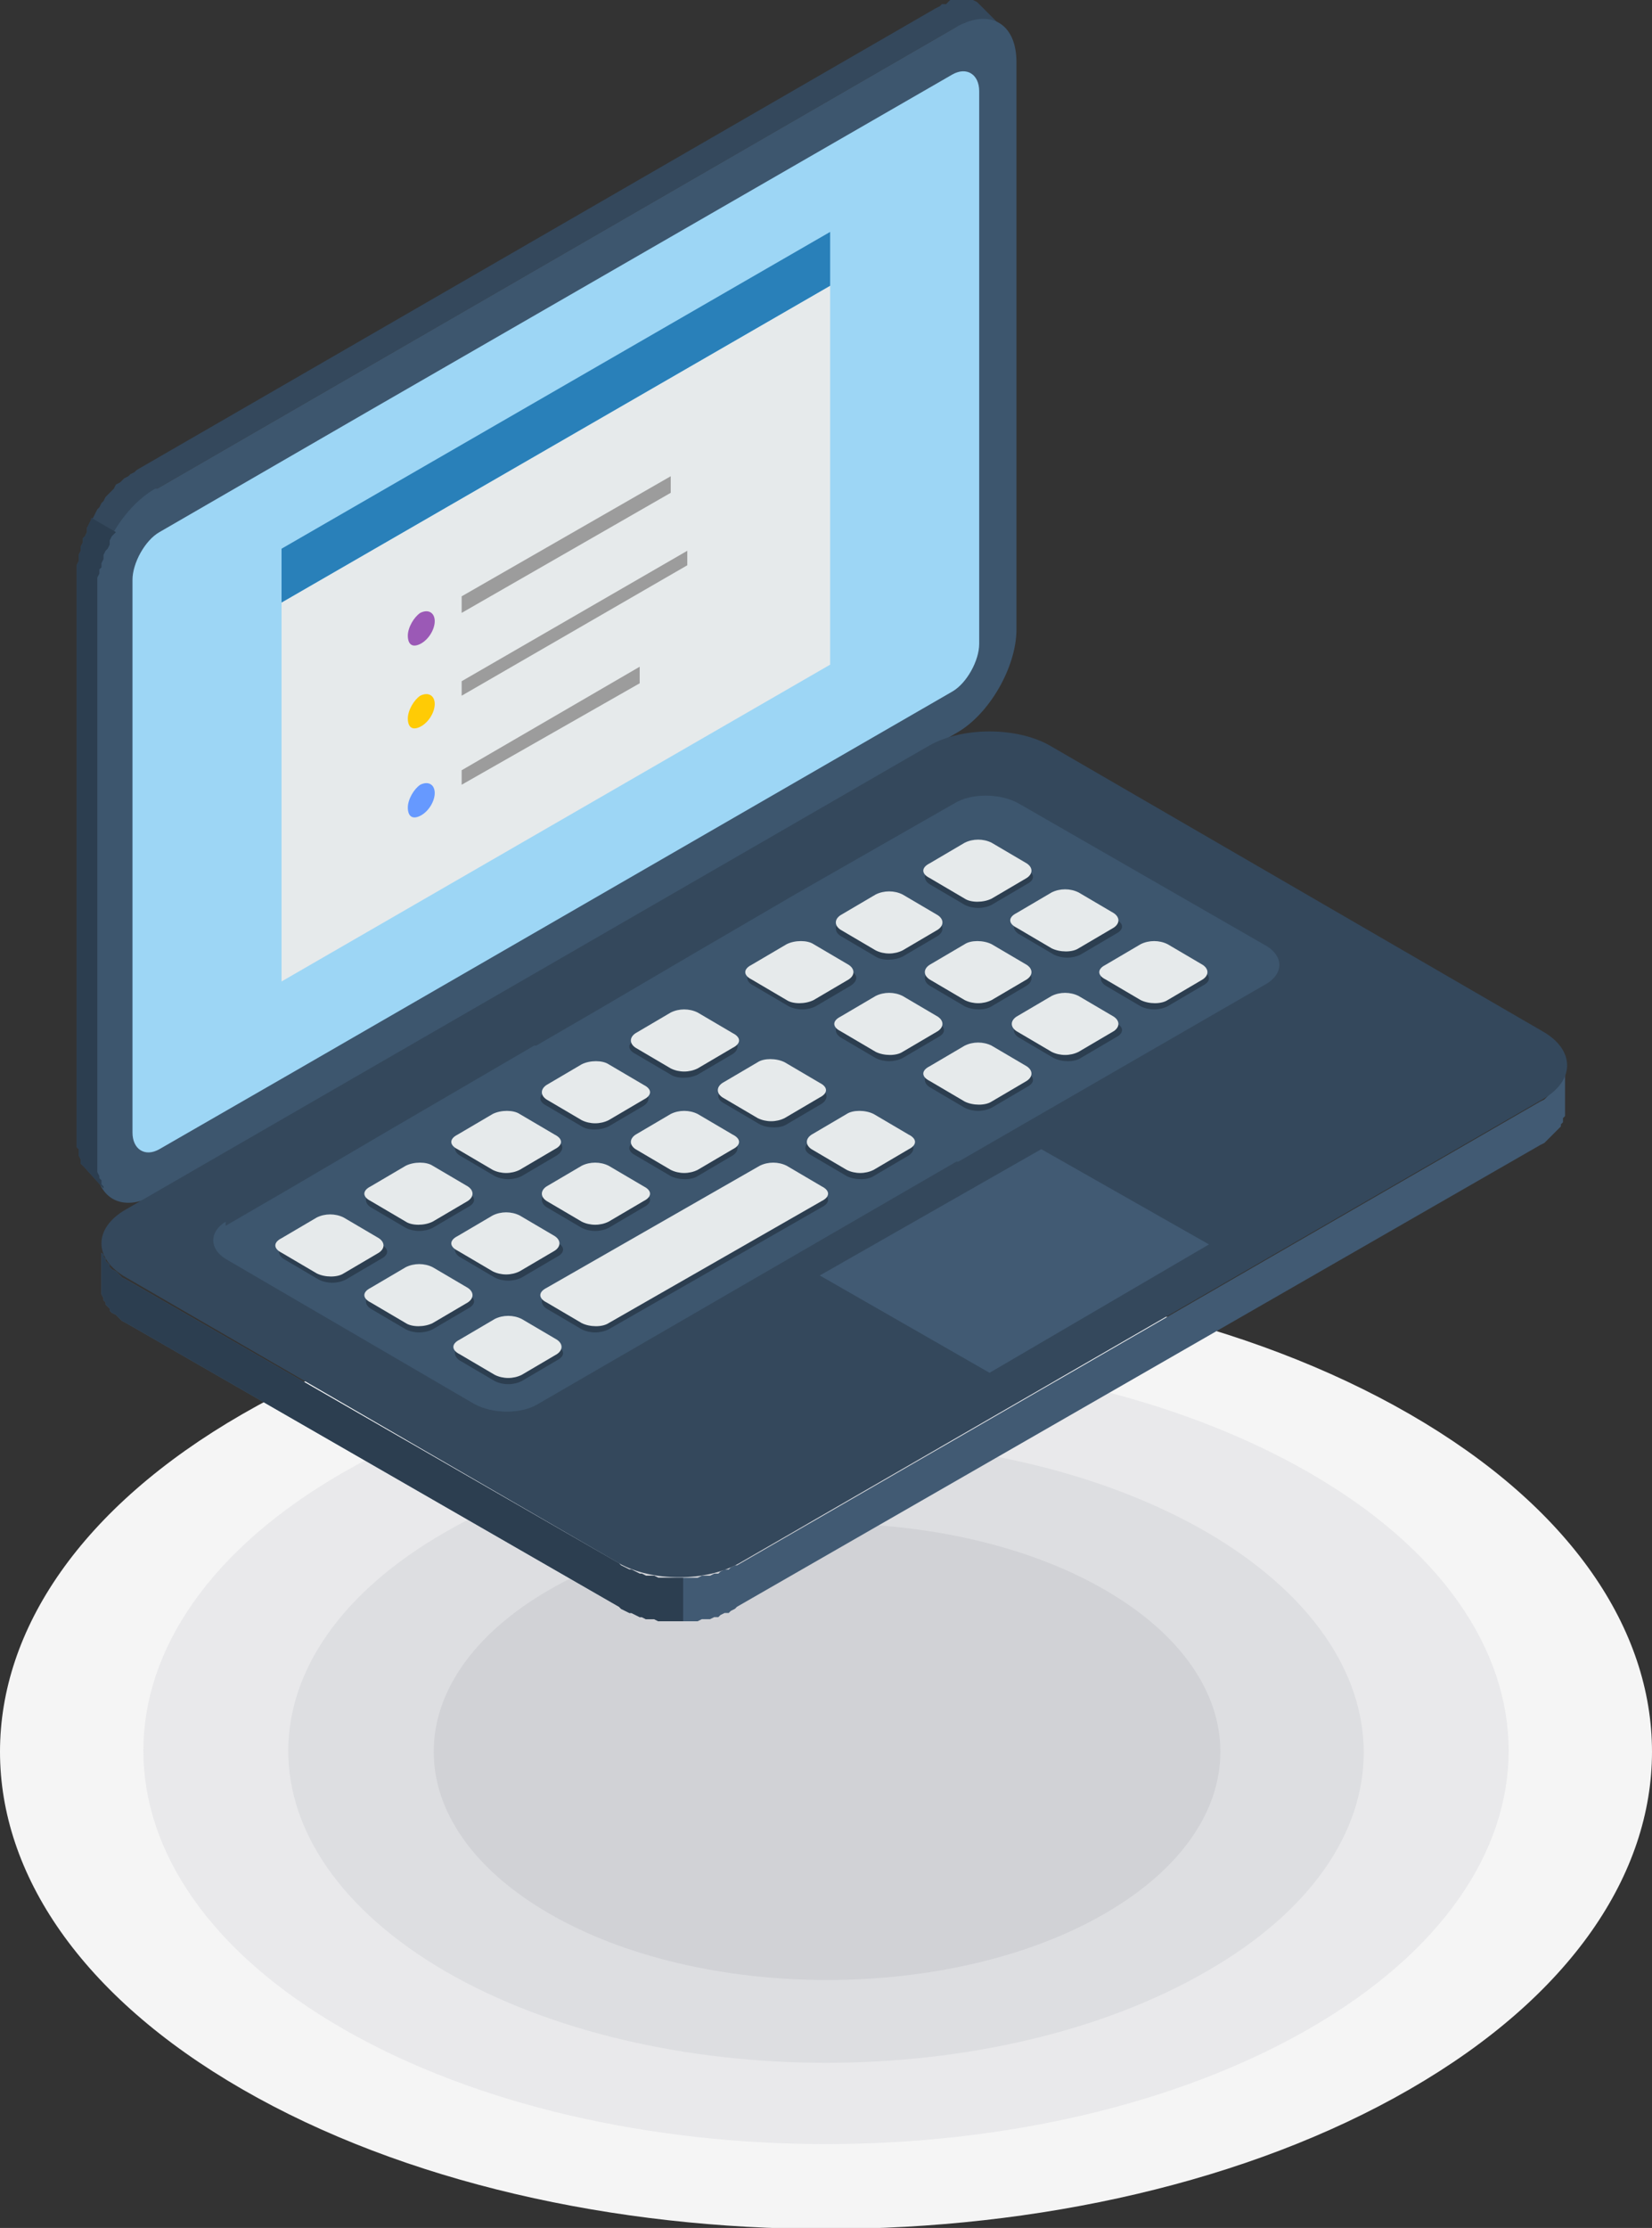 <?xml version="1.0" encoding="UTF-8"?>
<svg xmlns="http://www.w3.org/2000/svg" version="1.1" viewBox="0 0 79.8 107.6">
  <rect x="0" y="0" width="79.8" height="107.6" fill="#333333" stroke="none"/>
  <defs>
    <style>
      .cls-1 {
        fill: #e6eaeb;
      }

      .cls-1, .cls-2, .cls-3, .cls-4, .cls-5, .cls-6, .cls-7, .cls-8, .cls-9, .cls-10, .cls-11, .cls-12, .cls-13, .cls-14, .cls-15 {
        fill-rule: evenodd;
      }

      .cls-2 {
        fill: #d1d2d6;
      }

      .cls-3 {
        fill: #e9e9eb;
      }

      .cls-4 {
        fill: #69f;
      }

      .cls-5 {
        fill: #2980b9;
      }

      .cls-6 {
        fill: #9dd6f5;
      }

      .cls-7 {
        fill: #2c3e50;
      }

      .cls-8 {
        fill: #dddee1;
      }

      .cls-9 {
        fill: #9b59b6;
      }

      .cls-10 {
        fill: #415a73;
      }

      .cls-11 {
        fill: #f5f5f5;
      }

      .cls-12 {
        fill: #ffcb05;
      }

      .cls-13 {
        fill: #34485c;
      }

      .cls-14 {
        fill: #9c9c9c;
      }

      .cls-15 {
        fill: #3d566e;
      }
    </style>
  </defs>
  <!-- Generator: Adobe Illustrator 28.6.0, SVG Export Plug-In . SVG Version: 1.2.0 Build 709)  -->
  <g>
    <g id="_レイヤー_1" data-name="レイヤー_1">
      <g>
        <path class="cls-11" d="M68.1,68.3c15.6,9,15.6,23.6,0,32.6-15.6,9-40.8,9-56.4,0-15.6-9-15.6-23.6,0-32.6,15.6-9,40.8-9,56.4,0Z"/>
        <path class="cls-3" d="M63.2,71.1c12.9,7.4,12.9,19.5,0,26.9-12.9,7.4-33.7,7.4-46.6,0-12.9-7.4-12.9-19.5,0-26.9,12.9-7.4,33.7-7.4,46.6,0Z"/>
        <path class="cls-8" d="M58.3,74c10.1,5.9,10.1,15.4,0,21.2-10.2,5.9-26.6,5.9-36.8,0-10.1-5.9-10.1-15.4,0-21.2,10.2-5.9,26.6-5.9,36.8,0Z"/>
        <path class="cls-2" d="M53.4,76.8c7.4,4.3,7.4,11.3,0,15.6-7.4,4.3-19.5,4.3-26.9,0-7.4-4.3-7.4-11.3,0-15.6,7.4-4.3,19.5-4.3,26.9,0Z"/>
        <polygon class="cls-13" points="5 57.4 4.1 56.4 4 56.3 3.9 56.2 3.9 56.1 3.9 56 3.8 55.8 3.8 55.7 3.8 55.5 3.7 55.4 3.7 55.2 3.7 55 3.7 27.6 3.7 27.5 3.7 27.3 3.8 27.1 3.8 26.9 3.8 26.8 3.9 26.6 3.9 26.4 4 26.2 4 26 4.1 25.9 4.2 25.7 4.2 25.5 4.3 25.3 4.4 25.1 4.5 25 4.6 24.8 4.7 24.6 4.8 24.5 4.9 24.3 5 24.2 5.1 24 5.2 23.9 5.4 23.7 5.5 23.6 5.6 23.4 5.8 23.3 5.9 23.2 6 23.1 6.2 23 6.3 22.9 6.5 22.8 6.6 22.7 45.2 .4 45.4 .3 45.5 .2 45.7 .2 45.8 .1 45.9 0 46.1 0 46.2 0 46.3 0 46.5 0 46.6 0 46.7 0 46.8 0 46.9 0 47 0 47.2 .1 47.3 .2 48.2 1.1 48.1 1.1 48 1.1 47.9 1 47.8 1 47.7 1 47.5 1 47.4 1 47.3 1 47.2 1 47 1 46.9 1 46.8 1.1 46.6 1.1 46.5 1.2 46.3 1.3 46.2 1.3 7.6 23.6 7.4 23.7 7.3 23.8 7.1 23.9 7 24 6.8 24.1 6.7 24.3 6.6 24.4 6.4 24.5 6.3 24.7 6.2 24.8 6.1 25 6 25.1 5.8 25.3 5.7 25.4 5.6 25.6 5.5 25.8 5.4 25.9 5.3 26.1 5.3 26.3 5.2 26.5 5.1 26.6 5 26.8 5 27 4.9 27.2 4.9 27.4 4.8 27.5 4.8 27.7 4.7 27.9 4.7 28.1 4.7 28.2 4.7 28.4 4.7 28.6 4.7 56 4.7 56.2 4.7 56.3 4.7 56.5 4.7 56.6 4.8 56.8 4.8 56.9 4.9 57 4.9 57.2 5 57.3 5 57.4"/>
        <path class="cls-15" d="M7.6,23.6L46.2,1.3c1.6-.9,2.9-.2,2.9,1.7v27.4c0,1.8-1.3,4.1-2.9,5L7.5,57.7c-1.6.9-2.9.2-2.9-1.7v-27.4c0-1.8,1.3-4.1,2.9-5Z"/>
        <path class="cls-6" d="M7.7,25.7l10.2-5.9L46,3.6c.7-.4,1.3,0,1.3.8v26.7c0,.8-.6,1.9-1.3,2.3l-31.7,18.3-6.6,3.8c-.7.4-1.3,0-1.3-.8v-26.7c0-.8.6-1.9,1.3-2.3Z"/>
        <polygon class="cls-1" points="13.6 29.1 40.1 13.8 40.1 32.1 13.6 47.4 13.6 29.1"/>
        <polygon class="cls-5" points="13.6 29.1 40.1 13.8 40.1 11.2 13.6 26.5 13.6 29.1"/>
        <path class="cls-9" d="M20.3,29.6h0c.4-.2.7,0,.7.4h0c0,.4-.3.9-.7,1.1h0c-.4.2-.6,0-.6-.4h0c0-.4.3-.9.6-1.1Z"/>
        <path class="cls-12" d="M20.3,33.6h0c.4-.2.7,0,.7.4h0c0,.4-.3.9-.7,1.1h0c-.4.2-.6,0-.6-.4h0c0-.4.3-.9.6-1.1Z"/>
        <path class="cls-4" d="M20.3,37.9h0c.4-.2.7,0,.7.4h0c0,.4-.3.9-.7,1.1h0c-.4.2-.6,0-.6-.4h0c0-.4.3-.9.6-1.1Z"/>
        <polygon class="cls-14" points="22.3 28.8 32.4 23 32.4 23.8 22.3 29.6 22.3 28.8"/>
        <polygon class="cls-14" points="22.3 32.9 33.2 26.6 33.2 27.3 22.3 33.6 22.3 32.9"/>
        <polygon class="cls-14" points="22.3 37.2 30.9 32.2 30.9 33 22.3 37.9 22.3 37.2"/>
        <polygon class="cls-1" points="59.6 59 48.2 65.5 48.2 64.9 59.6 58.4 59.6 59"/>
        <polygon class="cls-10" points="75.6 51.8 75.6 53.9 75.5 54 75.5 54.2 75.4 54.3 75.4 54.4 75.3 54.5 75.2 54.6 75.1 54.7 75 54.8 74.9 54.9 74.8 55 74.7 55.1 74.6 55.2 74.4 55.3 35.6 77.6 35.5 77.7 35.3 77.8 35.2 77.9 35 77.9 34.8 78 34.7 78.1 34.5 78.1 34.3 78.2 34.1 78.2 33.9 78.2 33.7 78.3 33.5 78.3 33.3 78.3 33.2 78.3 33 78.3 32.8 78.3 32.6 78.3 32.4 78.3 32.2 78.3 32 78.3 31.8 78.3 31.6 78.2 31.4 78.2 31.2 78.2 31 78.1 30.9 78.1 30.7 78 30.5 77.9 30.4 77.9 30.2 77.8 30 77.7 29.9 77.6 6.1 63.9 5.9 63.8 5.8 63.7 5.7 63.6 5.6 63.5 5.4 63.4 5.3 63.3 5.3 63.2 5.2 63.1 5.1 63 5.1 62.9 5 62.8 5 62.7 4.9 62.5 4.9 60.5 5 60.6 5 60.7 5.1 60.8 5.1 60.9 5.2 61 5.3 61.1 5.3 61.2 5.4 61.3 5.6 61.4 5.7 61.5 5.8 61.6 5.9 61.7 6.1 61.8 29.9 75.5 30 75.6 30.2 75.7 30.4 75.8 30.5 75.8 30.7 75.9 30.9 76 31 76 31.2 76.1 31.4 76.1 31.6 76.1 31.8 76.2 32 76.2 32.2 76.2 32.4 76.2 32.6 76.2 32.8 76.2 33 76.2 33.2 76.2 33.3 76.2 33.5 76.2 33.7 76.2 33.9 76.1 34.1 76.1 34.3 76.1 34.5 76 34.7 76 34.8 75.9 35 75.8 35.2 75.8 35.3 75.7 35.5 75.6 35.6 75.6 74.4 53.2 74.6 53.1 74.7 53 74.8 52.9 74.9 52.8 75 52.7 75.1 52.6 75.2 52.5 75.3 52.4 75.4 52.3 75.4 52.2 75.5 52.1 75.5 51.9 75.6 51.8"/>
        <path class="cls-13" d="M6.1,58.4l38.8-22.4c1.6-.9,4.2-.9,5.8,0l23.8,13.8c1.6.9,1.6,2.4,0,3.3l-38.8,22.4c-1.6.9-4.2.9-5.8,0l-23.8-13.8c-1.6-.9-1.6-2.4,0-3.3Z"/>
        <polygon class="cls-10" points="47.8 66.3 58.4 60.1 50.3 55.5 39.6 61.6 47.8 66.3"/>
        <path class="cls-15" d="M10.9,59.2l3.1-1.8,4.6-2.7,4.8-2.8,2.4-1.4s0,0,.1,0l3.1-1.8,4.6-2.7,4.8-2.8,6.3-3.6,1.4-.8c.8-.5,2.2-.5,3.1,0l12,6.9c.8.5.8,1.3,0,1.8l-14.9,8.6s0,0-.1,0l-20.2,11.7c-.8.5-2.2.5-3.1,0l-12-7c-.8-.5-.8-1.3,0-1.8Z"/>
        <g>
          <path class="cls-7" d="M26.4,57.6l1.7-1c.3-.2.9-.2,1.3,0l1.7,1c.4.2.4.5,0,.7l-1.7,1c-.4.2-.9.2-1.3,0l-1.7-1c-.3-.2-.3-.5,0-.7Z"/>
          <path class="cls-7" d="M19.6,61.5l-1.7,1c-.3.2-.3.5,0,.7l1.7,1c.4.2.9.2,1.3,0l1.7-1c.4-.2.4-.5,0-.7l-1.7-1c-.3-.2-.9-.2-1.3,0Z"/>
          <path class="cls-7" d="M23.9,64l-1.7,1c-.3.2-.3.5,0,.7l1.7,1c.4.2.9.2,1.3,0l1.7-1c.4-.2.4-.5,0-.7l-1.7-1c-.3-.2-.9-.2-1.3,0Z"/>
          <path class="cls-7" d="M20.9,59.3l1.7-1c.4-.2.4-.5,0-.7l-1.7-1c-.4-.2-.9-.2-1.3,0l-1.7,1c-.3.2-.3.5,0,.7l1.7,1c.4.2.9.2,1.3,0Z"/>
          <path class="cls-7" d="M25.2,56.8l1.7-1c.3-.2.4-.5,0-.7l-1.7-1c-.3-.2-.9-.2-1.3,0l-1.7,1c-.3.2-.3.5,0,.7l1.7,1c.4.2.9.2,1.3,0Z"/>
          <path class="cls-7" d="M18.4,60.8l-1.7,1c-.4.2-.9.2-1.3,0l-1.7-1c-.3-.2-.3-.5,0-.7l1.7-1c.3-.2.9-.2,1.3,0l1.7,1c.4.2.4.5,0,.7Z"/>
          <path class="cls-7" d="M22.2,60l1.7-1c.3-.2.9-.2,1.3,0l1.7,1c.4.2.4.5,0,.7l-1.7,1c-.4.2-.9.2-1.3,0l-1.7-1c-.3-.2-.3-.5,0-.7Z"/>
          <path class="cls-7" d="M35,52.6l1.7-1c.3-.2.9-.2,1.3,0l1.7,1c.3.2.3.5,0,.7l-1.7,1c-.3.2-.9.2-1.3,0l-1.7-1c-.4-.2-.4-.5,0-.7Z"/>
          <path class="cls-7" d="M39.2,55.1l1.7-1c.3-.2.9-.2,1.3,0l1.7,1c.3.2.3.5,0,.7l-1.7,1c-.3.2-.9.2-1.3,0l-1.7-1c-.4-.2-.4-.5,0-.7Z"/>
          <path class="cls-7" d="M29.4,54.4l1.7-1c.3-.2.3-.5,0-.7l-1.7-1c-.3-.2-.9-.2-1.3,0l-1.7,1c-.4.2-.4.5,0,.7l1.7,1c.3.2.9.2,1.3,0Z"/>
          <path class="cls-7" d="M33.7,51.9l1.7-1c.3-.2.3-.5,0-.7l-1.7-1c-.4-.2-.9-.2-1.3,0l-1.7,1c-.4.2-.4.5,0,.7l1.7,1c.3.2.9.2,1.3,0Z"/>
          <path class="cls-7" d="M30.7,55.1l1.7-1c.3-.2.9-.2,1.3,0l1.7,1c.3.2.3.5,0,.7l-1.7,1c-.3.2-.9.2-1.3,0l-1.7-1c-.4-.2-.4-.5,0-.7Z"/>
          <path class="cls-7" d="M26.4,62.5l10.3-5.9c.3-.2.9-.2,1.3,0l1.7,1c.4.2.4.5,0,.7l-10.3,5.9c-.4.2-.9.2-1.3,0l-1.7-1c-.3-.2-.3-.5,0-.7Z"/>
          <path class="cls-7" d="M49.2,44.4l1.7-1c.3-.2.9-.2,1.3,0l1.7,1c.4.2.4.5,0,.7l-1.7,1c-.4.2-.9.2-1.3,0l-1.7-1c-.3-.2-.3-.5,0-.7Z"/>
          <path class="cls-7" d="M53.4,46.9l1.7-1c.4-.2.9-.2,1.3,0l1.7,1c.4.2.4.5,0,.7l-1.7,1c-.4.2-.9.2-1.3,0l-1.7-1c-.3-.2-.3-.5,0-.7Z"/>
          <path class="cls-7" d="M47.9,43.7l1.7-1c.4-.2.4-.5,0-.7l-1.7-1c-.4-.2-.9-.2-1.3,0l-1.7,1c-.3.2-.3.5,0,.7l1.7,1c.4.2.9.2,1.3,0Z"/>
          <path class="cls-7" d="M44.9,46.9l1.7-1c.4-.2.9-.2,1.3,0l1.7,1c.3.2.3.5,0,.7l-1.7,1c-.3.2-.9.2-1.3,0l-1.7-1c-.3-.2-.3-.5,0-.7Z"/>
          <path class="cls-7" d="M49.2,49.4l1.7-1c.4-.2.9-.2,1.3,0l1.7,1c.4.2.4.5,0,.7l-1.7,1c-.3.2-.9.2-1.3,0l-1.7-1c-.3-.2-.3-.5,0-.7Z"/>
          <path class="cls-7" d="M39.4,48.6l1.7-1c.3-.2.4-.5,0-.7l-1.7-1c-.4-.2-.9-.2-1.3,0l-1.7,1c-.4.2-.4.5,0,.7l1.7,1c.4.2.9.2,1.3,0Z"/>
          <path class="cls-7" d="M43.6,46.2l1.7-1c.3-.2.3-.5,0-.7l-1.7-1c-.4-.2-.9-.2-1.3,0l-1.7,1c-.3.2-.3.5,0,.7l1.7,1c.3.2.9.2,1.3,0Z"/>
          <path class="cls-7" d="M40.6,49.4l1.7-1c.4-.2.9-.2,1.3,0l1.7,1c.4.2.4.5,0,.7l-1.7,1c-.4.2-.9.2-1.3,0l-1.7-1c-.3-.2-.3-.5,0-.7Z"/>
          <path class="cls-7" d="M44.9,51.8l1.7-1c.4-.2.9-.2,1.3,0l1.7,1c.4.2.4.5,0,.7l-1.7,1c-.4.2-.9.2-1.3,0l-1.7-1c-.3-.2-.3-.5,0-.7Z"/>
        </g>
        <path class="cls-1" d="M26.4,57.3l1.7-1c.4-.2.9-.2,1.3,0l1.7,1c.4.2.4.5,0,.7l-1.7,1c-.4.2-.9.2-1.3,0l-1.7-1c-.3-.2-.3-.5,0-.7Z"/>
        <path class="cls-1" d="M19.6,61.2l-1.7,1c-.4.2-.4.5,0,.7l1.7,1c.3.2.9.2,1.3,0l1.7-1c.3-.2.3-.5,0-.7l-1.7-1c-.4-.2-.9-.2-1.3,0Z"/>
        <path class="cls-1" d="M23.9,63.7l-1.7,1c-.4.2-.4.5,0,.7l1.7,1c.4.2.9.2,1.3,0l1.7-1c.3-.2.3-.5,0-.7l-1.7-1c-.4-.2-.9-.2-1.3,0Z"/>
        <path class="cls-1" d="M20.9,59l1.7-1c.3-.2.3-.5,0-.7l-1.7-1c-.3-.2-.9-.2-1.3,0l-1.7,1c-.4.2-.4.5,0,.7l1.7,1c.3.2.9.2,1.3,0Z"/>
        <path class="cls-1" d="M25.1,56.5l1.7-1c.4-.2.4-.5,0-.7l-1.7-1c-.3-.2-.9-.2-1.3,0l-1.7,1c-.4.2-.4.5,0,.7l1.7,1c.4.2.9.2,1.3,0Z"/>
        <path class="cls-1" d="M18.3,60.5l-1.7,1c-.3.2-.9.2-1.3,0l-1.7-1c-.4-.2-.4-.5,0-.7l1.7-1c.4-.2.9-.2,1.3,0l1.7,1c.3.2.3.5,0,.7Z"/>
        <path class="cls-1" d="M22.1,59.7l1.7-1c.4-.2.9-.2,1.3,0l1.7,1c.3.2.3.5,0,.7l-1.7,1c-.4.2-.9.2-1.3,0l-1.7-1c-.4-.2-.4-.5,0-.7Z"/>
        <path class="cls-1" d="M34.9,52.3l1.7-1c.3-.2.9-.2,1.3,0l1.7,1c.4.2.4.5,0,.7l-1.7,1c-.4.2-.9.2-1.3,0l-1.7-1c-.3-.2-.3-.5,0-.7Z"/>
        <path class="cls-1" d="M39.2,54.8l1.7-1c.3-.2.9-.2,1.3,0l1.7,1c.4.2.4.5,0,.7l-1.7,1c-.4.2-.9.2-1.3,0l-1.7-1c-.3-.2-.3-.5,0-.7Z"/>
        <path class="cls-1" d="M29.4,54.1l1.7-1c.4-.2.4-.5,0-.7l-1.7-1c-.3-.2-.9-.2-1.3,0l-1.7,1c-.3.2-.3.5,0,.7l1.7,1c.4.2.9.2,1.3,0Z"/>
        <path class="cls-1" d="M33.7,51.6l1.7-1c.4-.2.4-.5,0-.7l-1.7-1c-.4-.2-.9-.2-1.3,0l-1.7,1c-.3.2-.3.5,0,.7l1.7,1c.4.2.9.2,1.3,0Z"/>
        <path class="cls-1" d="M30.7,54.8l1.7-1c.4-.2.9-.2,1.3,0l1.7,1c.4.2.4.5,0,.7l-1.7,1c-.4.2-.9.2-1.3,0l-1.7-1c-.3-.2-.3-.5,0-.7Z"/>
        <path class="cls-1" d="M26.4,62.2l10.3-5.9c.4-.2.9-.2,1.3,0l1.7,1c.4.2.4.5,0,.7l-10.3,5.9c-.3.2-.9.2-1.3,0l-1.7-1c-.4-.2-.4-.5,0-.7Z"/>
        <path class="cls-1" d="M49.1,44.1l1.7-1c.4-.2.9-.2,1.3,0l1.7,1c.3.2.3.5,0,.7l-1.7,1c-.3.2-.9.2-1.3,0l-1.7-1c-.4-.2-.4-.5,0-.7Z"/>
        <path class="cls-1" d="M53.4,46.6l1.7-1c.4-.2.9-.2,1.3,0l1.7,1c.3.2.3.5,0,.7l-1.7,1c-.3.2-.9.2-1.3,0l-1.7-1c-.4-.2-.4-.5,0-.7Z"/>
        <path class="cls-1" d="M47.9,43.4l1.7-1c.3-.2.3-.5,0-.7l-1.7-1c-.4-.2-.9-.2-1.3,0l-1.7,1c-.4.2-.4.5,0,.7l1.7,1c.3.2.9.2,1.3,0Z"/>
        <path class="cls-1" d="M44.9,46.6l1.7-1c.3-.2.9-.2,1.3,0l1.7,1c.3.2.3.5,0,.7l-1.7,1c-.4.2-.9.2-1.3,0l-1.7-1c-.3-.2-.3-.5,0-.7Z"/>
        <path class="cls-1" d="M49.1,49.1l1.7-1c.4-.2.9-.2,1.3,0l1.7,1c.3.2.3.5,0,.7l-1.7,1c-.4.2-.9.2-1.3,0l-1.7-1c-.3-.2-.3-.5,0-.7Z"/>
        <path class="cls-1" d="M39.3,48.3l1.7-1c.3-.2.3-.5,0-.7l-1.7-1c-.3-.2-.9-.2-1.3,0l-1.7,1c-.4.2-.4.5,0,.7l1.7,1c.3.2.9.2,1.3,0Z"/>
        <path class="cls-1" d="M43.6,45.9l1.7-1c.3-.2.3-.5,0-.7l-1.7-1c-.4-.2-.9-.2-1.3,0l-1.7,1c-.3.2-.3.5,0,.7l1.7,1c.4.2.9.2,1.3,0Z"/>
        <path class="cls-1" d="M40.6,49.1l1.7-1c.4-.2.9-.2,1.3,0l1.7,1c.3.2.3.5,0,.7l-1.7,1c-.3.2-.9.2-1.3,0l-1.7-1c-.4-.2-.4-.5,0-.7Z"/>
        <path class="cls-1" d="M44.9,51.5l1.7-1c.4-.2.9-.2,1.3,0l1.7,1c.3.2.3.5,0,.7l-1.7,1c-.3.2-.9.2-1.3,0l-1.7-1c-.4-.2-.4-.5,0-.7Z"/>
        <polygon class="cls-7" points="5 57.4 4.1 56.4 4 56.3 3.9 56.2 3.9 56.1 3.9 56 3.8 55.8 3.8 55.7 3.8 55.5 3.7 55.4 3.7 55.2 3.7 55.1 3.7 27.6 3.7 27.5 3.7 27.3 3.8 27.1 3.8 26.9 3.8 26.8 3.9 26.6 3.9 26.4 4 26.2 4 26 4.1 25.9 4.2 25.7 4.2 25.5 4.3 25.3 4.4 25.1 4.4 25 5.6 25.7 5.5 25.8 5.4 25.9 5.3 26.1 5.3 26.3 5.2 26.5 5.1 26.6 5 26.8 5 27 4.9 27.2 4.9 27.4 4.8 27.5 4.8 27.7 4.7 27.9 4.7 28.1 4.7 28.2 4.7 28.4 4.7 28.6 4.7 56 4.7 56.2 4.7 56.3 4.7 56.5 4.7 56.6 4.8 56.8 4.8 56.9 4.9 57 4.9 57.2 5 57.3 5 57.4"/>
        <polygon class="cls-7" points="33 78.3 33 76.2 33 76.2 32.8 76.2 32.6 76.2 32.4 76.2 32.2 76.2 32 76.2 31.8 76.2 31.6 76.1 31.4 76.1 31.2 76.1 31 76 30.9 76 30.7 75.9 30.5 75.8 30.4 75.8 30.2 75.7 30 75.6 29.9 75.5 6.1 61.8 5.9 61.7 5.8 61.6 5.7 61.5 5.6 61.4 5.4 61.3 5.3 61.2 5.3 61.1 5.2 61 5.1 60.9 5.1 60.8 5 60.7 5 60.6 4.9 60.5 4.9 62.5 5 62.7 5 62.8 5.1 62.9 5.1 63 5.2 63.1 5.3 63.2 5.3 63.3 5.4 63.4 5.6 63.5 5.7 63.6 5.8 63.7 5.9 63.8 6.1 63.9 29.9 77.6 30 77.7 30.2 77.8 30.4 77.9 30.5 77.9 30.7 78 30.9 78.1 31 78.1 31.2 78.2 31.4 78.2 31.6 78.2 31.8 78.3 32 78.3 32.2 78.3 32.4 78.3 32.6 78.3 32.8 78.3 33 78.3 33 78.3"/>
      </g>
    </g>
  </g>
</svg>